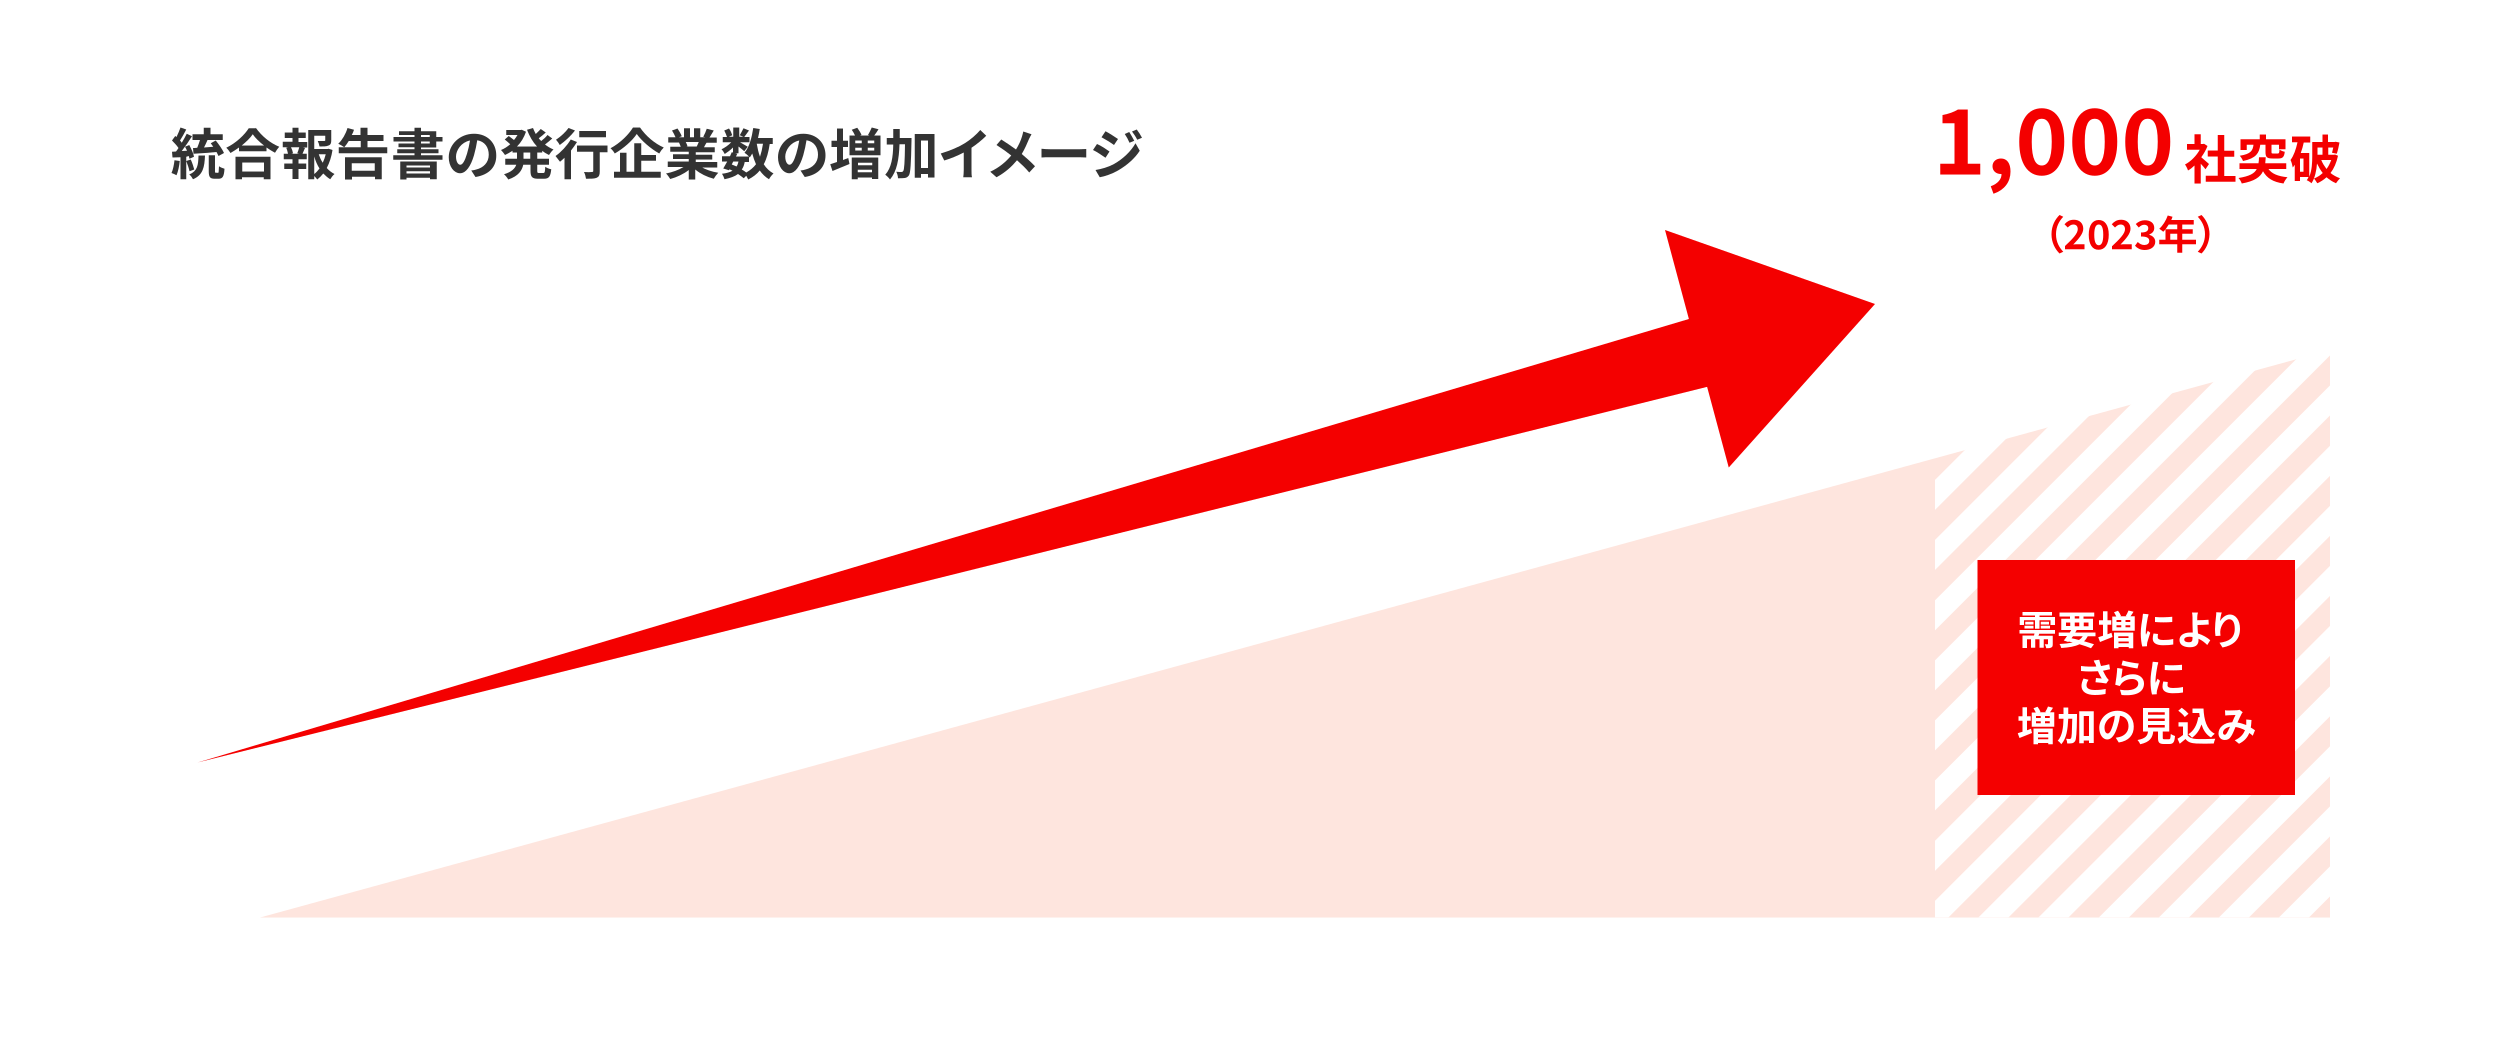 <?xml version="1.0" encoding="utf-8"?>
<!-- Generator: Adobe Illustrator 27.8.1, SVG Export Plug-In . SVG Version: 6.00 Build 0)  -->
<svg version="1.1" id="グループ_1" xmlns="http://www.w3.org/2000/svg" xmlns:xlink="http://www.w3.org/1999/xlink" x="0px"
	 y="0px" viewBox="0 0 1000 417" style="enable-background:new 0 0 1000 417;" xml:space="preserve">
<style type="text/css">
	.st0{fill:#FFFFFF;}
	.st1{enable-background:new    ;}
	.st2{fill:#333333;}
	.st3{fill:#F40000;}
	.st4{fill-rule:evenodd;clip-rule:evenodd;fill:#FEE5DE;}
	.st5{clip-path:url(#長方形_30_00000081639182567170520240000011046403704425668000_);}
	.st6{fill-rule:evenodd;clip-rule:evenodd;fill:#F40000;}
</style>
<rect id="長方形_37" y="0" class="st0" width="1000" height="417"/>
<g class="st1">
	<path class="st2" d="M71.9,64.4c-0.2,2.1-0.7,4.3-1.3,5.7c-0.5-0.3-1.4-0.7-2-0.9c0.6-1.3,1-3.3,1.2-5.1L71.9,64.4z M74.5,62.7v9
		h-2.3v-8.8L69,63l-0.2-2.3l1.6-0.1c0.3-0.4,0.7-0.9,1-1.4c-0.6-0.9-1.7-2.1-2.6-3l1.3-1.8c0.2,0.1,0.3,0.3,0.5,0.4
		c0.6-1.2,1.2-2.7,1.6-3.8l2.3,0.8c-0.8,1.5-1.7,3.2-2.5,4.4c0.3,0.3,0.5,0.6,0.7,0.9c0.7-1.2,1.5-2.5,2-3.6l2.1,1
		c-1.2,1.9-2.7,4.1-4.1,5.9l2.1-0.1c-0.2-0.5-0.5-1.1-0.8-1.6l1.7-0.7c0.8,1.5,1.7,3.4,1.9,4.7l-1.8,0.8c-0.1-0.3-0.2-0.7-0.3-1.1
		L74.5,62.7z M75.8,68.5c-0.2-1.1-0.8-2.8-1.3-4.1l1.8-0.6c0.6,1.3,1.1,2.9,1.4,4L75.8,68.5z M82,62.2c-0.2,4.7-0.8,7.8-4.8,9.5
		c-0.3-0.6-0.9-1.5-1.5-1.9c3.3-1.4,3.6-3.7,3.7-7.6H82z M77.2,59.2c0.5,0,1.1,0,1.7-0.1c0.4-1,0.8-2.1,1.1-3.1h-3v-2.3h4.5v-2.6
		h2.7v2.6h4.9V56H83c-0.4,1-0.9,2-1.4,3c1.2-0.1,2.4-0.2,3.7-0.3c-0.3-0.5-0.7-0.9-1-1.4l2-1.1c1.2,1.5,2.7,3.6,3.3,5l-2.2,1.2
		c-0.2-0.5-0.5-1-0.8-1.6c-3.3,0.3-6.7,0.6-9.2,0.7L77.2,59.2z M87.1,69.2c0.4,0,0.4-0.4,0.5-2.7c0.5,0.4,1.5,0.8,2.2,1
		c-0.2,3.2-0.8,4-2.4,4h-1.5c-1.9,0-2.4-0.7-2.4-3v-6.4H86v6.3c0,0.6,0,0.7,0.4,0.7H87.1z"/>
	<path class="st2" d="M102.3,51.1c2.4,3.4,5.9,6.2,9.4,7.6c-0.6,0.7-1.2,1.5-1.7,2.4c-1.1-0.6-2.3-1.3-3.4-2.1v1.5h-11V59
		c-1.1,0.8-2.2,1.5-3.4,2.2c-0.4-0.6-1.1-1.6-1.7-2.1c3.8-1.8,7.3-5.1,9-7.8H102.3z M94.3,62.7h13.9v9h-2.7v-0.8h-8.7v0.8h-2.6V62.7
		z M105.6,58.2c-1.8-1.4-3.5-3-4.5-4.5c-1,1.5-2.6,3-4.4,4.5H105.6z M96.9,65v3.6h8.7V65H96.9z"/>
	<path class="st2" d="M119.2,56.8h3.7V59h-1.8l0.9,0.2c-0.4,0.8-0.7,1.7-1,2.3h1.7v2.2h-3.3v1.7h3.1v2.2h-3.1v4h-2.4v-4h-3.3v-2.2
		h3.3v-1.7h-3.5v-2.2h1.7c-0.1-0.7-0.4-1.6-0.7-2.4l0.8-0.2h-2.2v-2.2h3.9v-1.5h-3.1v-2.2h3.1v-1.9h2.4v1.9h2.9v2.2h-2.9V56.8z
		 M118.9,61.3c0.3-0.7,0.6-1.6,0.8-2.4h-3.3c0.4,0.8,0.7,1.7,0.8,2.4l-0.7,0.2h3.2L118.9,61.3z M133,60c-0.4,2.7-1.2,5.1-2.3,7.2
		c0.9,1,1.9,1.8,3.1,2.4c-0.6,0.5-1.3,1.4-1.7,2.1c-1-0.6-1.9-1.4-2.8-2.3c-0.7,0.9-1.5,1.7-2.4,2.4c-0.3-0.4-0.7-0.9-1.2-1.4v1.3
		h-2.4V52h9.2v4.1c0,1.1-0.2,1.8-1.1,2.1c-0.8,0.4-2,0.4-3.6,0.4c-0.1-0.7-0.4-1.6-0.7-2.2c1.1,0,2.3,0,2.6,0c0.3,0,0.4-0.1,0.4-0.3
		v-1.8h-4.4v5.3h5.3l0.4-0.1L133,60z M125.7,69.6c0.8-0.6,1.5-1.4,2.1-2.2c-0.9-1.4-1.6-3-2.1-4.8V69.6z M127.5,61.7
		c0.4,1.2,0.9,2.4,1.6,3.4c0.5-1.1,0.9-2.2,1.2-3.4H127.5z"/>
	<path class="st2" d="M154.9,58.9v2.4h-19.4v-2.4h8.8v-2.5h-4.8c-0.6,1-1.2,1.8-1.8,2.5c-0.5-0.4-1.7-1.1-2.4-1.4
		c1.6-1.5,3-3.9,3.7-6.3l2.6,0.7c-0.2,0.7-0.5,1.4-0.9,2.1h3.5v-2.9h2.8V54h6.4v2.4h-6.4v2.5H154.9z M138,62.9h14.7v8.8H150v-1h-9.2
		v1.1H138V62.9z M140.7,65.3v3h9.2v-3H140.7z"/>
	<path class="st2" d="M168.4,58.9v0.8h7v1.6h-7v0.8h8.6v1.8h-19.7v-1.8h8.5v-0.8h-6.9v-1.6h6.9v-0.8h-6.4v-1.5h6.4v-0.8h-8.4v-1.8
		h8.4V54h-6.2v-1.5h6.2v-1.4h2.6v1.4h6.1v2.3h2.5v1.8h-2.5v2.4H168.4z M160.1,64.6h14.6v7.1H172v-0.6h-9.4v0.7h-2.5V64.6z
		 M162.6,66.3V67h9.4v-0.8H162.6z M172,69.4v-0.9h-9.4v0.9H172z M168.4,54.8h3.5V54h-3.5V54.8z M168.4,57.4h3.5v-0.8h-3.5V57.4z"/>
	<path class="st2" d="M190.2,70.8l-1.7-2.6c0.8-0.1,1.5-0.2,2-0.4c2.8-0.7,5-2.7,5-5.9c0-3-1.6-5.3-4.6-5.8c-0.3,1.9-0.7,3.9-1.3,6
		c-1.3,4.4-3.2,7.2-5.6,7.2c-2.4,0-4.5-2.7-4.5-6.4c0-5.1,4.4-9.4,10.1-9.4c5.5,0,8.9,3.8,8.9,8.6C198.6,66.7,195.7,69.9,190.2,70.8
		z M184.1,65.9c0.9,0,1.8-1.4,2.7-4.4c0.5-1.6,0.9-3.5,1.2-5.3c-3.6,0.7-5.6,4-5.6,6.4C182.4,64.8,183.3,65.9,184.1,65.9z"/>
	<path class="st2" d="M214.9,61v2.5h4.7v2.4h-4.7v2.4c0,0.8,0.1,0.9,0.7,0.9h1.7c0.6,0,0.7-0.4,0.8-2.5c0.5,0.4,1.6,0.9,2.4,1
		c-0.3,2.9-0.9,3.8-2.9,3.8h-2.4c-2.4,0-3-0.8-3-3.2v-2.4h-2.9c-0.5,2.3-1.9,4.5-6,5.9c-0.3-0.6-1.1-1.6-1.7-2.1
		c3-0.9,4.4-2.3,4.9-3.8h-4.4v-2.4h4.7V61H205v-0.7C204,61,203,61.5,202,62c-0.4-0.6-1.1-1.5-1.6-2c1.3-0.5,2.5-1.3,3.7-2.3
		c-0.6-0.6-1.5-1.3-2.2-1.9l1.6-1.4c0.7,0.5,1.5,1.1,2.1,1.6c0.5-0.6,1-1.3,1.4-2h-4.5V52h5.7l0.5-0.1l1.7,0.8
		c-0.8,2.3-2,4.3-3.6,5.9h8c-1.7-1.8-3-4.1-4-6.7l2.4-0.7c0.3,0.8,0.7,1.6,1.1,2.4c0.7-0.7,1.5-1.4,2-2l2,1.4
		c-0.9,0.8-1.9,1.7-2.8,2.3c0.3,0.4,0.6,0.8,1,1.1c0.9-0.7,1.9-1.6,2.5-2.4l1.9,1.4c-0.9,0.8-2,1.7-2.9,2.4c1,0.8,2.2,1.5,3.4,2
		c-0.6,0.5-1.4,1.5-1.8,2.2c-1-0.5-1.9-1-2.7-1.7V61H214.9z M212.1,61h-2.7v2.5h2.7V61z"/>
	<path class="st2" d="M230.8,56.8c-0.7,1.1-1.5,2.3-2.4,3.4v11.5h-2.6v-8.6c-0.6,0.6-1.2,1.1-1.8,1.6c-0.4-0.5-1.3-1.7-1.8-2.3
		c2.2-1.5,4.6-4.1,6.1-6.6L230.8,56.8z M230,52.2c-1.6,2.1-4,4.3-6.1,5.8c-0.3-0.6-1-1.6-1.5-2.1c1.8-1.2,3.9-3.1,5-4.7L230,52.2z
		 M242.9,60.9h-3v7.7c0,1.4-0.3,2.1-1.2,2.5c-0.9,0.4-2.3,0.4-4.3,0.4c-0.1-0.8-0.4-1.9-0.8-2.7c1.3,0.1,2.7,0.1,3.1,0
		c0.4,0,0.6-0.1,0.6-0.4v-7.7h-6.5v-2.5h12.2V60.9z M242.4,54.9h-10.7v-2.5h10.7V54.9z"/>
	<path class="st2" d="M256,51c2.4,3.5,6,6.5,9.5,8c-0.7,0.7-1.3,1.5-1.8,2.4c-3.4-1.9-7.1-5.1-9-7.8c-1.8,2.7-5.2,5.7-8.8,7.8
		c-0.3-0.6-1.1-1.6-1.7-2.1c3.8-2,7.3-5.5,9-8.3H256z M256.4,68.7h7.9v2.4h-18.7v-2.4h2.4v-7.6h2.6v7.6h3.1V57.3h2.8V62h5.9v2.3
		h-5.9V68.7z"/>
	<path class="st2" d="M280.3,66.7c1.9,1.1,4.4,2,7,2.4c-0.6,0.6-1.4,1.7-1.8,2.4c-2.7-0.7-5.4-2-7.4-3.7v4h-2.6v-3.8
		c-2,1.6-4.8,2.9-7.4,3.6c-0.4-0.6-1.1-1.7-1.7-2.2c2.5-0.5,5.1-1.4,7-2.6h-6.3v-2.2h8.4v-1h-6.3v-1.9h6.3v-1h-7.4v-2h4.2
		c-0.2-0.6-0.5-1.2-0.7-1.7l0.3,0h-4.6v-2.1h2.9c-0.3-0.8-0.9-1.9-1.4-2.7l2.2-0.8c0.6,0.9,1.4,2.2,1.7,3.1l-1.1,0.4h2v-3.6h2.4v3.6
		h1.6v-3.6h2.5v3.6h2l-0.8-0.2c0.5-0.9,1.1-2.2,1.4-3.2l2.8,0.7c-0.6,1-1.2,2-1.7,2.8h2.9v2.1h-4.1c-0.4,0.6-0.7,1.2-1,1.8h4.3v2
		h-7.6v1h6.6v1.9h-6.6v1h8.6v2.2H280.3z M274.3,56.8c0.3,0.6,0.6,1.2,0.7,1.7l-0.4,0.1h4.1c0.3-0.5,0.5-1.2,0.8-1.8H274.3z"/>
	<path class="st2" d="M307.9,57.5c-0.5,3.3-1.2,6-2.4,8.2c1,1.6,2.3,2.8,3.9,3.7c-0.6,0.5-1.4,1.5-1.8,2.3c-1.5-0.9-2.7-2.1-3.7-3.5
		c-1.2,1.5-2.7,2.6-4.6,3.6c-0.2-0.4-0.5-1-0.8-1.5l-1,1c-0.6-0.5-1.4-1.1-2.3-1.7c-1.3,1-3.1,1.6-5.4,2.1c-0.2-0.7-0.6-1.6-1-2.2
		c1.8-0.2,3.1-0.6,4.2-1.2c-0.4-0.2-0.8-0.4-1.2-0.6l-0.2,0.4l-2.3-0.7c0.5-0.8,1-1.8,1.6-2.8h-2.1v-2.1h3.2
		c0.3-0.6,0.5-1.1,0.7-1.6l0.5,0.1V59c-1,1-2.2,1.9-3.3,2.6c-0.3-0.6-0.8-1.4-1.3-1.9c1.3-0.6,2.8-1.6,3.9-2.8h-3.4v-2.1h1.7
		c-0.2-0.7-0.7-1.8-1.1-2.6l1.9-0.8c0.6,0.8,1.1,2,1.3,2.7l-1.4,0.6h1.8v-3.7h2.4v3.7h1.7l-1.5-0.6c0.5-0.8,1.1-2,1.5-2.8l2.2,0.9
		c-0.7,0.9-1.4,1.9-1.9,2.6h2.1v2.1H296c1.1,0.6,2.6,1.5,3.1,1.8l-1.4,1.8c-0.5-0.5-1.4-1.2-2.3-1.9v2.7H294l0.9,0.2l-0.5,1.1h5.2
		c-0.5-0.5-1.3-1.2-1.8-1.5c1.9-2.2,2.9-6,3.5-9.9l2.6,0.4c-0.2,1.2-0.4,2.4-0.7,3.6h5.9v2.4H307.9z M292.7,65.8
		c0.7,0.3,1.3,0.5,1.9,0.8c0.4-0.5,0.6-1.2,0.8-2h-2.1L292.7,65.8z M297.9,64.7c-0.2,1.2-0.6,2.3-1.2,3.1c0.7,0.4,1.3,0.8,1.8,1.2
		c1.6-0.9,2.9-2,3.9-3.3c-0.6-1.3-1.1-2.8-1.5-4.3c-0.3,0.6-0.7,1.1-1,1.6c-0.1-0.1-0.2-0.2-0.3-0.3v2.1H297.9z M302.7,57.5
		c0.3,1.8,0.7,3.6,1.3,5.2c0.5-1.5,0.9-3.2,1.2-5.2H302.7z"/>
	<path class="st2" d="M321.9,70.8l-1.7-2.6c0.8-0.1,1.5-0.2,2-0.4c2.8-0.7,5-2.7,5-5.9c0-3-1.6-5.3-4.6-5.8c-0.3,1.9-0.7,3.9-1.3,6
		c-1.3,4.4-3.2,7.2-5.6,7.2c-2.4,0-4.5-2.7-4.5-6.4c0-5.1,4.4-9.4,10.1-9.4c5.5,0,8.9,3.8,8.9,8.6C330.2,66.7,327.4,69.9,321.9,70.8
		z M315.8,65.9c0.9,0,1.8-1.4,2.7-4.4c0.5-1.6,0.9-3.5,1.2-5.3c-3.6,0.7-5.6,4-5.6,6.4C314.1,64.8,315,65.9,315.8,65.9z"/>
	<path class="st2" d="M337.2,64c0.7-0.3,1.4-0.5,2.1-0.8l0.5,2.4c-2.3,0.9-4.8,2-6.8,2.8l-0.9-2.7c0.7-0.2,1.6-0.5,2.7-0.9v-6h-2.2
		v-2.5h2.2v-4.9h2.4v4.9h2v2.5h-2V64z M352.2,54.2v7.9h-12.4v-7.9h2.2c-0.3-0.7-0.8-1.6-1.3-2.3l2.2-0.8c0.7,0.9,1.4,2.1,1.7,2.9
		l-0.6,0.2h3.7l-0.5-0.2c0.5-0.8,1.1-2.1,1.5-3l2.7,0.7c-0.6,0.9-1.1,1.8-1.7,2.5H352.2z M340.7,63h10.6v8.6h-2.5V71h-5.7v0.7h-2.4
		V63z M342.1,56.2v1.1h2.6v-1.1H342.1z M342.1,60.2h2.6v-1.1h-2.6V60.2z M343.2,65.1v1h5.7v-1H343.2z M348.8,68.9v-1h-5.7v1H348.8z
		 M349.7,56.2h-2.6v1.1h2.6V56.2z M349.7,59.1h-2.6v1.1h2.6V59.1z"/>
	<path class="st2" d="M364.6,55.1c0,0,0,0.9,0,1.2c-0.2,9.4-0.4,12.7-1,13.8c-0.5,0.7-1,1-1.7,1.1c-0.6,0.1-1.6,0.1-2.7,0.1
		c0-0.7-0.3-1.9-0.7-2.6c0.9,0.1,1.7,0.1,2.1,0.1c0.3,0,0.5-0.1,0.7-0.4c0.4-0.6,0.6-3.3,0.7-10.7h-2.2c-0.2,5.9-1,10.8-3.8,14.1
		c-0.4-0.6-1.3-1.5-1.9-1.9c2.5-2.8,3.1-7,3.2-12.1h-2.6v-2.6h2.6c0-1.2,0-2.4,0-3.6h2.6c0,1.2,0,2.4,0,3.6H364.6z M373.8,53.6v17.4
		h-2.6v-1.4h-2.8v1.5h-2.5V53.6H373.8z M371.2,67.2v-11h-2.8v11H371.2z"/>
	<path class="st2" d="M385.9,57.3c2.3-1.4,4.8-3.6,6.2-5.3l2.4,2.3c-1.7,1.7-3.8,3.4-5.9,4.8v8.9c0,1,0,2.3,0.2,2.9h-3.5
		c0.1-0.5,0.2-1.9,0.2-2.9v-7c-2.3,1.2-5.1,2.4-7.8,3.2l-1.4-2.8C380.2,60.2,383.5,58.8,385.9,57.3z"/>
	<path class="st2" d="M411.6,55.6c-0.7,1.7-1.7,4-2.9,6c1.9,1.6,3.8,3.3,5.3,4.9l-2.3,2.5c-1.5-1.8-3.1-3.3-4.9-4.9
		c-1.9,2.3-4.5,4.8-8.2,6.8l-2.5-2.2c3.6-1.7,6.2-3.9,8.4-6.5c-1.6-1.3-3.7-2.8-5.9-4.2l1.9-2.2c1.8,1.1,4.1,2.7,5.9,4
		c1.1-1.8,1.9-3.5,2.4-5.2c0.2-0.6,0.4-1.5,0.5-2l3.3,1.1C412.3,54.1,411.9,55.1,411.6,55.6z"/>
	<path class="st2" d="M420.1,59.7h11.8c1,0,2-0.1,2.6-0.1V63c-0.5,0-1.7-0.1-2.6-0.1h-11.8c-1.3,0-2.7,0-3.5,0.1v-3.5
		C417.4,59.6,419,59.7,420.1,59.7z"/>
	<path class="st2" d="M443.8,60.6l-1.6,2.5c-1.3-0.9-3.5-2.4-5-3.1l1.6-2.4C440.3,58.2,442.7,59.8,443.8,60.6z M445.6,65.6
		c3.7-2.1,6.8-5.1,8.6-8.3l1.7,3c-2,3.1-5.1,5.8-8.7,7.9c-2.2,1.3-5.4,2.4-7.3,2.7l-1.7-2.9C440.6,67.6,443.2,66.9,445.6,65.6z
		 M447.2,55.6l-1.6,2.4c-1.2-0.9-3.5-2.3-5-3.1l1.6-2.4C443.6,53.2,446,54.8,447.2,55.6z M453.7,56.3l-1.9,0.8
		c-0.6-1.4-1.1-2.3-1.9-3.5l1.8-0.8C452.3,53.8,453.2,55.3,453.7,56.3z M456.8,55.1l-1.9,0.8c-0.7-1.4-1.3-2.2-2.1-3.3l1.9-0.8
		C455.4,52.7,456.3,54.1,456.8,55.1z"/>
</g>
<g class="st1">
	<path class="st3" d="M776.1,65.5h5.7V49.3H777V46c2.7-0.5,4.5-1.2,6.2-2.2h3.9v21.7h5v4.3h-16V65.5z"/>
	<path class="st3" d="M796.3,74.5c2.8-1,4.4-2.9,4.3-4.9c-0.1,0-0.2,0-0.3,0c-1.7,0-3.3-1.1-3.3-3.1c0-1.9,1.5-3.1,3.4-3.1
		c2.4,0,3.8,1.9,3.8,5.2c0,4.2-2.4,7.4-6.8,8.9L796.3,74.5z"/>
	<path class="st3" d="M807.7,56.7c0-8.8,3.6-13.4,9-13.4c5.5,0,9,4.6,9,13.4c0,8.8-3.5,13.6-9,13.6
		C811.2,70.3,807.7,65.5,807.7,56.7z M820.7,56.7c0-7.2-1.7-9.2-4-9.2s-4,2-4,9.2c0,7.2,1.7,9.5,4,9.5S820.7,63.9,820.7,56.7z"/>
	<path class="st3" d="M828.9,56.7c0-8.8,3.6-13.4,9-13.4c5.5,0,9,4.6,9,13.4c0,8.8-3.5,13.6-9,13.6
		C832.4,70.3,828.9,65.5,828.9,56.7z M841.9,56.7c0-7.2-1.7-9.2-4-9.2s-4,2-4,9.2c0,7.2,1.7,9.5,4,9.5S841.9,63.9,841.9,56.7z"/>
	<path class="st3" d="M850.1,56.7c0-8.8,3.6-13.4,9-13.4c5.5,0,9,4.6,9,13.4c0,8.8-3.5,13.6-9,13.6
		C853.6,70.3,850.1,65.5,850.1,56.7z M863.1,56.7c0-7.2-1.7-9.2-4-9.2s-4,2-4,9.2c0,7.2,1.7,9.5,4,9.5S863.1,63.9,863.1,56.7z"/>
</g>
<g class="st1">
	<path class="st3" d="M882.2,67.7c-0.4-0.6-1.2-1.4-1.9-2.2v7.9h-2.5v-7.2c-0.8,0.8-1.7,1.5-2.6,2c-0.2-0.7-0.8-1.9-1.2-2.4
		c2.3-1.2,4.5-3.4,5.9-5.9h-5.1v-2.3h3v-3.9h2.5v3.9h0.9l0.4-0.1l1.4,0.9c-0.6,1.6-1.5,3.1-2.5,4.5c1,0.8,2.6,2.3,3.1,2.7
		L882.2,67.7z M894.2,70.3v2.4h-11.9v-2.4h4.8v-7.7h-4v-2.4h4V54h2.6v6.3h4v2.4h-4v7.7H894.2z"/>
	<path class="st3" d="M907.3,67.5c1.4,2,3.8,3,7.7,3.4c-0.6,0.6-1.3,1.7-1.6,2.5c-4.2-0.6-6.6-2.1-8.2-4.9c-1.1,2.4-3.5,4-8.5,4.9
		c-0.2-0.7-0.8-1.7-1.3-2.2c4.4-0.7,6.4-1.8,7.3-3.6h-6.9v-2.3h7.6c0.1-0.7,0.2-1.5,0.2-2.4h2.7c-0.1,0.8-0.1,1.6-0.2,2.4h8.4v2.3
		H907.3z M904.1,57.9c-0.4,3.3-1.6,5.4-6.9,6.5c-0.2-0.6-0.8-1.6-1.3-2.1c4.5-0.7,5.2-2.1,5.5-4.4h-2.7V60h-2.5v-4.3h7.7v-1.9h2.5
		v1.9h7.8v4h-2.6v-1.8h-3v2.9c0,0.6,0.1,0.6,0.7,0.6h1.8c0.5,0,0.6-0.2,0.7-1.5c0.5,0.3,1.4,0.7,2.1,0.8c-0.2,2.1-0.9,2.7-2.5,2.7
		H909c-2.3,0-2.8-0.6-2.8-2.6v-2.9H904.1z"/>
	<path class="st3" d="M935.2,62.3c-0.6,2.8-1.6,5.1-3,6.9c1.1,0.9,2.4,1.6,3.8,2.1c-0.5,0.5-1.2,1.4-1.6,2c-1.4-0.6-2.6-1.4-3.8-2.4
		c-1.1,1-2.3,1.8-3.7,2.4c-0.3-0.6-0.9-1.4-1.3-1.9c1.3-0.5,2.4-1.2,3.5-2.2c-0.9-1.1-1.6-2.4-2.3-3.8c-0.2,2.7-0.8,5.8-2.2,7.9
		c-0.4-0.4-1.3-1-1.9-1.2c0.3-0.4,0.5-0.8,0.7-1.3H920v1.6h-2.1v-6.5c-0.3,0.4-0.5,0.8-0.8,1.1c-0.1-0.7-0.5-2.3-0.9-3
		c1.3-1.7,2.2-4.3,2.8-7.1h-2.2v-2.3h7.3V57h-2.6c-0.3,1.4-0.7,2.9-1.2,4.2h3.4v9.5c1.1-2.6,1.2-5.8,1.2-8.3v-5.6h4.1v-3h2.2v3h2.6
		l0.4-0.1l1.6,0.3c-0.3,1.6-0.7,3.4-1.1,4.5l-1.9-0.4c0.2-0.6,0.3-1.3,0.5-2.1h-2v2.9h2.3l0.4-0.1L935.2,62.3z M921.5,63.4H920v5.3
		h1.4V63.4z M927,59v2.9h2V59H927z M928.5,64c0.5,1.3,1.3,2.5,2.1,3.6c0.8-1,1.4-2.3,1.9-3.6H928.5z"/>
</g>
<g class="st1">
	<path class="st3" d="M823.8,86l1.5,0.7c-1.6,1.7-2.9,3.9-2.9,7s1.3,5.3,2.9,7l-1.5,0.7c-1.7-1.7-3.2-4.3-3.2-7.7
		C820.6,90.2,822.1,87.7,823.8,86z"/>
	<path class="st3" d="M826,98.4c3.1-2.9,5.1-5,5.1-6.7c0-1.2-0.6-1.9-1.8-1.9c-0.9,0-1.6,0.6-2.2,1.2l-1.3-1.3
		c1.1-1.2,2.1-1.8,3.8-1.8c2.2,0,3.7,1.4,3.7,3.6c0,2-1.9,4.1-4,6.3c0.6-0.1,1.4-0.1,1.9-0.1h2.6v2H826V98.4z"/>
	<path class="st3" d="M835.5,93.9c0-3.9,1.6-5.9,4-5.9c2.4,0,4,2,4,5.9c0,3.9-1.6,6-4,6C837,100,835.5,97.8,835.5,93.9z M841.3,93.9
		c0-3.2-0.8-4.1-1.8-4.1s-1.8,0.9-1.8,4.1c0,3.2,0.8,4.2,1.8,4.2S841.3,97.1,841.3,93.9z"/>
	<path class="st3" d="M844.9,98.4c3.1-2.9,5.1-5,5.1-6.7c0-1.2-0.6-1.9-1.8-1.9c-0.9,0-1.6,0.6-2.2,1.2l-1.3-1.3
		c1.1-1.2,2.1-1.8,3.8-1.8c2.2,0,3.7,1.4,3.7,3.6c0,2-1.9,4.1-4,6.3c0.6-0.1,1.4-0.1,1.9-0.1h2.6v2h-7.9V98.4z"/>
	<path class="st3" d="M854,98.3l1.1-1.5c0.7,0.7,1.6,1.2,2.6,1.2c1.2,0,2-0.6,2-1.6c0-1.1-0.7-1.8-3.3-1.8V93c2.2,0,2.9-0.7,2.9-1.7
		c0-0.9-0.6-1.4-1.6-1.4c-0.8,0-1.5,0.4-2.2,1.1l-1.2-1.4c1-0.9,2.2-1.5,3.6-1.5c2.3,0,3.8,1.1,3.8,3.1c0,1.2-0.7,2.1-2,2.6v0.1
		c1.3,0.4,2.4,1.3,2.4,2.8c0,2.1-1.9,3.3-4.2,3.3C856.1,100,854.9,99.3,854,98.3z"/>
	<path class="st3" d="M878.4,97.7h-5.5v3.4h-2v-3.4h-7.2v-1.8h2.5v-4.2h4.7v-1.9h-3.4c-0.7,1.1-1.4,2.2-2.2,2.9
		c-0.4-0.3-1.2-1-1.6-1.2c1.4-1.2,2.7-3.3,3.4-5.3l1.9,0.5c-0.1,0.4-0.3,0.9-0.5,1.3h9v1.8h-4.6v1.9h4.2v1.8h-4.2v2.4h5.5V97.7z
		 M870.9,95.9v-2.4h-2.8v2.4H870.9z"/>
	<path class="st3" d="M880.6,101.4l-1.5-0.7c1.6-1.7,2.9-3.9,2.9-7s-1.3-5.3-2.9-7l1.5-0.7c1.7,1.7,3.2,4.3,3.2,7.7
		C883.7,97.1,882.3,99.7,880.6,101.4z"/>
</g>
<path id="長方形_27" class="st4" d="M932,140v227H104L932,140z"/>
<g>
	<defs>
		<rect id="長方形_30" x="774" y="125" width="160" height="242"/>
	</defs>
	<clipPath id="長方形_30_00000101063554000187469120000014395383106408662923_">
		<use xlink:href="#長方形_30"  style="overflow:visible;"/>
	</clipPath>
	<g style="clip-path:url(#長方形_30_00000101063554000187469120000014395383106408662923_);">
		
			<rect x="817.4" y="338.2" transform="matrix(0.707 -0.707 0.707 0.707 54.932 817.58)" class="st0" width="394" height="8.5"/>
		
			<rect x="805.3" y="326.2" transform="matrix(0.707 -0.707 0.707 0.707 59.914 805.554)" class="st0" width="394" height="8.5"/>
		
			<rect x="793.3" y="314.2" transform="matrix(0.707 -0.707 0.707 0.707 64.895 793.527)" class="st0" width="394" height="8.5"/>
		
			<rect x="781.3" y="302.1" transform="matrix(0.707 -0.707 0.707 0.707 69.877 781.501)" class="st0" width="394" height="8.5"/>
		
			<rect x="769.3" y="290.1" transform="matrix(0.707 -0.707 0.707 0.707 74.859 769.475)" class="st0" width="394" height="8.5"/>
		
			<rect x="757.2" y="278.1" transform="matrix(0.707 -0.707 0.707 0.707 79.84 757.448)" class="st0" width="394" height="8.5"/>
		
			<rect x="745.2" y="266.1" transform="matrix(0.707 -0.707 0.707 0.707 84.822 745.422)" class="st0" width="394" height="8.5"/>
		
			<rect x="733.2" y="254" transform="matrix(0.707 -0.707 0.707 0.707 89.803 733.395)" class="st0" width="394" height="8.5"/>
		
			<rect x="721.1" y="242" transform="matrix(0.707 -0.707 0.707 0.707 94.784 721.369)" class="st0" width="394" height="8.5"/>
		
			<rect x="709.1" y="230" transform="matrix(0.707 -0.707 0.707 0.707 99.766 709.343)" class="st0" width="394" height="8.5"/>
		
			<rect x="697.1" y="218" transform="matrix(0.707 -0.707 0.707 0.707 104.747 697.316)" class="st0" width="394" height="8.5"/>
		
			<rect x="685.1" y="205.9" transform="matrix(0.707 -0.707 0.707 0.707 109.729 685.29)" class="st0" width="394" height="8.5"/>
		
			<rect x="673" y="193.9" transform="matrix(0.707 -0.707 0.707 0.707 114.71 673.264)" class="st0" width="394" height="8.5"/>
		
			<rect x="661" y="181.9" transform="matrix(0.707 -0.707 0.707 0.707 119.692 661.237)" class="st0" width="394" height="8.5"/>
		
			<rect x="649" y="169.9" transform="matrix(0.707 -0.707 0.707 0.707 124.673 649.211)" class="st0" width="394" height="8.5"/>
		
			<rect x="637" y="157.8" transform="matrix(0.707 -0.707 0.707 0.707 129.655 637.184)" class="st0" width="394" height="8.5"/>
		
			<rect x="624.9" y="145.8" transform="matrix(0.707 -0.707 0.707 0.707 134.636 625.158)" class="st0" width="394" height="8.5"/>
		
			<rect x="612.9" y="133.8" transform="matrix(0.707 -0.707 0.707 0.707 139.618 613.132)" class="st0" width="394" height="8.5"/>
		
			<rect x="600.9" y="121.8" transform="matrix(0.707 -0.707 0.707 0.707 144.599 601.105)" class="st0" width="394" height="8.5"/>
		
			<rect x="588.9" y="109.7" transform="matrix(0.707 -0.707 0.707 0.707 149.581 589.079)" class="st0" width="394" height="8.5"/>
		
			<rect x="576.8" y="97.7" transform="matrix(0.707 -0.707 0.707 0.707 154.562 577.052)" class="st0" width="394" height="8.5"/>
		
			<rect x="564.8" y="85.7" transform="matrix(0.707 -0.707 0.707 0.707 159.544 565.026)" class="st0" width="394" height="8.5"/>
		
			<rect x="552.8" y="73.6" transform="matrix(0.707 -0.707 0.707 0.707 164.525 553)" class="st0" width="394" height="8.5"/>
		
			<rect x="540.8" y="61.6" transform="matrix(0.707 -0.707 0.707 0.707 169.507 540.973)" class="st0" width="394" height="8.5"/>
		
			<rect x="528.7" y="49.6" transform="matrix(0.707 -0.707 0.707 0.707 174.488 528.947)" class="st0" width="394" height="8.5"/>
		
			<rect x="516.7" y="37.6" transform="matrix(0.707 -0.707 0.707 0.707 179.47 516.92)" class="st0" width="394" height="8.5"/>
	</g>
</g>
<path id="長方形_28" class="st6" d="M717.9,115l8.1,29L79,305L717.9,115z"/>
<path id="長方形_29" class="st6" d="M666,92l84,29.6L691.5,187L666,92z"/>
<rect id="長方形_31" x="791" y="224" class="st3" width="127" height="94"/>
<g class="st1">
	<path class="st0" d="M815.7,253.5c-0.1,0.3-0.2,0.5-0.3,0.8h5.7v3.3c0,0.8-0.1,1.2-0.6,1.4c-0.5,0.3-1.2,0.3-2,0.3
		c-0.1-0.5-0.3-1.1-0.6-1.6c0.5,0,1,0,1.1,0c0.2,0,0.2,0,0.2-0.2v-1.8h-1.7v3.4h-1.7v-3.4h-1.7v3.4h-1.7v-3.4h-1.6v3.5H809v-5h4.6
		c0.1-0.3,0.1-0.5,0.2-0.8h-6V252H822v1.5H815.7z M809.6,250h-1.7v-3.2h6.1v-0.6h-5v-1.4h11.8v1.4h-5v0.6h6.2v3.2h-1.8v-1.9h-4.4
		v3.4h-1.8v-3.4h-4.4V250z M809.8,250.3h3.6v1.1h-3.6V250.3z M813.4,249.8h-3.3v-1.1h3.3V249.8z M819.6,248.7v1.1h-3.3v-1.1H819.6z
		 M816.3,250.3h3.7v1.1h-3.7V250.3z"/>
	<path class="st0" d="M835.1,254.5c-0.4,0.8-0.9,1.5-1.5,2c1.6,0.4,2.9,0.9,4,1.2l-1.2,1.6c-1.2-0.5-2.8-1.1-4.6-1.6
		c-1.8,0.9-4.2,1.3-7.3,1.5c-0.1-0.5-0.4-1.2-0.7-1.6c2.1-0.1,3.8-0.3,5.3-0.6c-0.5-0.1-1-0.3-1.6-0.4l-0.2,0.2l-1.8-0.6
		c0.4-0.5,0.9-1.1,1.3-1.8h-3.3V253h4.4c0.2-0.4,0.4-0.7,0.6-1h-4v-4.5h3.5v-0.9h-4.2v-1.6h13.9v1.6h-4.3v0.9h3.8v4.5h-6.5
		c-0.2,0.3-0.4,0.7-0.6,1h8.1v1.5H835.1z M826.4,250.4h1.7V249h-1.7V250.4z M828.6,255.3c1,0.2,2,0.4,3,0.7c0.6-0.4,1.1-0.9,1.5-1.5
		h-3.9L828.6,255.3z M829.9,247.4h1.8v-0.9h-1.8V247.4z M831.7,250.4V249h-1.8v1.5H831.7z M833.5,249v1.5h1.9V249H833.5z"/>
	<path class="st0" d="M843,253.7c0.5-0.2,1-0.4,1.6-0.6l0.4,1.7c-1.7,0.7-3.5,1.4-5,2l-0.7-1.9c0.5-0.2,1.2-0.4,1.9-0.6v-4.4h-1.6
		v-1.8h1.6v-3.6h1.8v3.6h1.5v1.8H843V253.7z M853.9,246.6v5.7h-9v-5.7h1.6c-0.2-0.5-0.6-1.2-0.9-1.7l1.6-0.6c0.5,0.6,1,1.5,1.2,2.1
		l-0.4,0.1h2.7l-0.4-0.1c0.4-0.6,0.8-1.5,1.1-2.2l2,0.5c-0.4,0.7-0.8,1.3-1.2,1.8H853.9z M845.6,253h7.7v6.3h-1.8v-0.5h-4.1v0.5
		h-1.8V253z M846.6,248v0.8h1.9V248H846.6z M846.6,250.9h1.9v-0.8h-1.9V250.9z M847.3,254.5v0.7h4.1v-0.7H847.3z M851.5,257.3v-0.7
		h-4.1v0.7H851.5z M852.1,248h-1.9v0.8h1.9V248z M852.1,250.1h-1.9v0.8h1.9V250.1z"/>
	<path class="st0" d="M859.1,247c-0.2,1.1-0.8,4.3-0.8,5.9c0,0.3,0,0.7,0.1,1c0.2-0.5,0.5-1.1,0.7-1.6l1,0.8c-0.4,1.3-1,3.1-1.2,3.9
		c0,0.2-0.1,0.6-0.1,0.8c0,0.2,0,0.4,0,0.7l-1.9,0.1c-0.3-1.1-0.6-3.1-0.6-5.2c0-2.4,0.5-5.1,0.7-6.3c0-0.4,0.1-1.1,0.2-1.6l2.2,0.2
		C859.4,246,859.2,246.8,859.1,247z M863.1,254.9c0,0.7,0.6,1.1,2.2,1.1c1.4,0,2.6-0.1,4-0.4l0,2.2c-1,0.2-2.3,0.3-4.1,0.3
		c-2.8,0-4.1-1-4.1-2.6c0-0.6,0.1-1.3,0.3-2.1l1.8,0.2C863.1,254.1,863.1,254.4,863.1,254.9z M868.9,246.7v2.1c-2,0.2-4.9,0.2-6.9,0
		v-2C864,247,867.2,246.9,868.9,246.7z"/>
	<path class="st0" d="M878.9,246.9c0,0.4,0,0.8,0,1.2c1.3,0,3.2-0.1,4.5-0.2l0.1,1.9c-1.3,0.1-3.2,0.2-4.5,0.2c0,1,0.1,2.2,0.2,3.4
		c2,0.6,3.8,1.7,4.9,2.7l-1.2,1.9c-0.9-0.9-2.1-1.9-3.5-2.5c0,0.2,0,0.4,0,0.6c0,1.4-0.7,2.8-3.4,2.8c-2.3,0-4.2-0.8-4.2-2.9
		c0-1.7,1.4-3,4.4-3c0.3,0,0.6,0,0.9,0c0-1.2-0.1-2.6-0.1-3.5c0-1,0-1.9,0-2.6c0-0.8-0.1-1.5-0.2-1.9h2.4
		C879,245.5,878.9,246.3,878.9,246.9z M875.6,256.9c1,0,1.4-0.4,1.4-1.5c0-0.1,0-0.3,0-0.6c-0.4-0.1-0.9-0.1-1.3-0.1
		c-1.2,0-2,0.4-2,1.1C873.7,256.6,874.5,256.9,875.6,256.9z"/>
	<path class="st0" d="M888,248.4c0.8-1.2,2.2-2.6,4-2.6c2.2,0,4,2.2,4,5.7c0,4.5-2.8,6.7-7,7.5l-1.2-1.9c3.6-0.5,6.1-1.7,6.1-5.6
		c0-2.5-0.8-3.8-2.2-3.8c-1.9,0-3.5,2.8-3.6,4.9c0,0.4,0,0.9,0.1,1.7l-2,0.1c-0.1-0.6-0.2-1.6-0.2-2.7c0-1.5,0.2-3.5,0.4-5.1
		c0.1-0.6,0.1-1.2,0.1-1.7l2.2,0.1C888.4,245.8,888.1,247.5,888,248.4z"/>
</g>
<g class="st1">
	<path class="st0" d="M837.5,264.2l2.2-0.3c0.2,0.8,0.4,1.7,0.7,2.5c1.2-0.2,2.3-0.4,3.3-0.7l0.3,2c-0.8,0.2-1.8,0.4-2.8,0.6
		c0.5,1,1,2,1.4,2.6c0.3,0.4,0.6,0.8,0.9,1.1l-1,1.4c-0.9-0.2-2.9-0.4-4.3-0.5l0.2-1.7c0.8,0.1,1.8,0.2,2.3,0.2
		c-0.5-0.8-1.1-1.8-1.5-2.9c-1.9,0.1-4.1,0.2-6.8-0.1l0-2c2.4,0.3,4.5,0.3,6.1,0.2c-0.1-0.4-0.2-0.7-0.3-1
		C837.9,265.3,837.7,264.8,837.5,264.2z M834.6,274.1c0,1.3,1.2,1.9,3.4,1.9c1.7,0,3.2-0.2,4.3-0.4l-0.1,2c-0.9,0.2-2.4,0.4-4.3,0.4
		c-3.3,0-5.3-1.3-5.3-3.6c0-1,0.3-1.9,0.8-3l2,0.5C834.9,272.7,834.6,273.4,834.6,274.1z"/>
	<path class="st0" d="M848.5,271.2c1.5-1.1,3-1.5,4.7-1.5c2.8,0,4.4,1.7,4.4,3.7c0,2.9-2.3,5.2-9,4.6l-0.6-2.1
		c4.8,0.7,7.3-0.5,7.3-2.5c0-1-1-1.8-2.4-1.8c-1.8,0-3.4,0.7-4.4,1.9c-0.3,0.4-0.4,0.6-0.6,0.9l-1.8-0.5c0.3-1.6,0.7-4.7,0.8-6.7
		l2.1,0.3C848.9,268.3,848.7,270.2,848.5,271.2z M855.5,265.4l-0.5,2c-1.6-0.2-5.2-1-6.4-1.3l0.5-1.9
		C850.6,264.7,854.1,265.3,855.5,265.4z"/>
	<path class="st0" d="M863,266.2c-0.2,1.1-0.8,4.3-0.8,5.9c0,0.3,0,0.7,0.1,1c0.2-0.5,0.5-1.1,0.7-1.6l1,0.8c-0.4,1.3-1,3.1-1.2,3.9
		c0,0.2-0.1,0.6-0.1,0.8c0,0.2,0,0.4,0,0.7l-1.9,0.1c-0.3-1.1-0.6-3.1-0.6-5.2c0-2.4,0.5-5.1,0.7-6.3c0-0.4,0.1-1.1,0.2-1.6l2.2,0.2
		C863.3,265.2,863.1,266,863,266.2z M867,274.1c0,0.7,0.6,1.1,2.2,1.1c1.4,0,2.6-0.1,4-0.4l0,2.2c-1,0.2-2.3,0.3-4.1,0.3
		c-2.8,0-4.1-1-4.1-2.6c0-0.6,0.1-1.3,0.3-2.1l1.8,0.2C867.1,273.3,867,273.6,867,274.1z M872.8,265.9v2.1c-2,0.2-4.9,0.2-6.9,0v-2
		C867.9,266.2,871.1,266.1,872.8,265.9z"/>
</g>
<g class="st1">
	<path class="st0" d="M810.8,292.1c0.5-0.2,1-0.4,1.6-0.6l0.4,1.7c-1.7,0.7-3.5,1.4-5,2l-0.7-1.9c0.5-0.2,1.2-0.4,1.9-0.6v-4.4h-1.6
		v-1.8h1.6v-3.6h1.8v3.6h1.5v1.8h-1.5V292.1z M821.7,285v5.7h-9V285h1.6c-0.2-0.5-0.6-1.2-0.9-1.7l1.6-0.6c0.5,0.6,1,1.5,1.2,2.1
		l-0.4,0.1h2.7l-0.4-0.1c0.4-0.6,0.8-1.5,1.1-2.2l2,0.5c-0.4,0.7-0.8,1.3-1.2,1.8H821.7z M813.4,291.4h7.7v6.3h-1.8v-0.5h-4.1v0.5
		h-1.8V291.4z M814.4,286.4v0.8h1.9v-0.8H814.4z M814.4,289.3h1.9v-0.8h-1.9V289.3z M815.2,292.9v0.7h4.1v-0.7H815.2z M819.3,295.7
		V295h-4.1v0.7H819.3z M819.9,286.4H818v0.8h1.9V286.4z M819.9,288.5H818v0.8h1.9V288.5z"/>
	<path class="st0" d="M830.8,285.6c0,0,0,0.6,0,0.9c-0.1,6.8-0.3,9.3-0.8,10c-0.4,0.5-0.7,0.7-1.2,0.8c-0.5,0.1-1.2,0.1-1.9,0.1
		c0-0.5-0.2-1.4-0.5-1.9c0.6,0,1.2,0.1,1.5,0.1c0.2,0,0.4-0.1,0.5-0.3c0.3-0.4,0.4-2.4,0.5-7.8h-1.6c-0.2,4.3-0.7,7.9-2.8,10.2
		c-0.3-0.5-0.9-1.1-1.4-1.4c1.8-2,2.2-5.1,2.3-8.8h-1.9v-1.9h1.9c0-0.8,0-1.7,0-2.6h1.9c0,0.9,0,1.8,0,2.6H830.8z M837.5,284.5v12.7
		h-1.9v-1h-2.1v1.1h-1.8v-12.8H837.5z M835.6,294.4v-8h-2.1v8H835.6z"/>
	<path class="st0" d="M847.5,297l-1.2-1.9c0.6-0.1,1.1-0.2,1.5-0.3c2-0.5,3.6-2,3.6-4.3c0-2.2-1.2-3.9-3.4-4.2
		c-0.2,1.4-0.5,2.8-1,4.3c-1,3.2-2.3,5.2-4.1,5.2c-1.8,0-3.2-2-3.2-4.7c0-3.7,3.2-6.8,7.3-6.8c4,0,6.5,2.8,6.5,6.2
		C853.6,294,851.5,296.4,847.5,297z M843.1,293.4c0.7,0,1.3-1,2-3.2c0.4-1.2,0.7-2.5,0.8-3.9c-2.6,0.5-4.1,2.9-4.1,4.6
		C841.8,292.7,842.4,293.4,843.1,293.4z"/>
	<path class="st0" d="M867.6,295.7c0.5,0,0.6-0.3,0.7-2.1c0.4,0.3,1.2,0.6,1.7,0.8c-0.2,2.5-0.7,3.2-2.3,3.2h-2.1
		c-1.9,0-2.4-0.6-2.4-2.4v-2.6h-1.9c-0.3,2.5-1.3,4.2-5.2,5.1c-0.2-0.5-0.7-1.3-1.1-1.7c3.3-0.6,4-1.7,4.2-3.4h-2v-9.4h10.5v9.4
		h-2.6v2.5c0,0.5,0.1,0.6,0.7,0.6H867.6z M859.2,285.9h6.7v-1h-6.7V285.9z M859.2,288.4h6.7v-1h-6.7V288.4z M859.2,291h6.7v-1h-6.7
		V291z"/>
	<path class="st0" d="M875,294c0.7,1.1,1.9,1.5,3.5,1.6c1.9,0.1,5.5,0,7.6-0.1c-0.2,0.4-0.5,1.4-0.6,1.9c-1.9,0.1-5.1,0.1-7,0
		c-2-0.1-3.3-0.5-4.3-1.8c-0.7,0.6-1.4,1.2-2.3,1.9l-0.9-2c0.7-0.4,1.5-0.9,2.2-1.5v-3.4h-1.8v-1.7h3.7V294z M873.9,286.8
		c-0.5-0.8-1.6-1.8-2.6-2.5l1.4-1.2c1,0.7,2.1,1.7,2.7,2.4L873.9,286.8z M879.9,286.8c-0.1-0.5-0.1-1.1-0.2-1.6H877v-1.8h4.4
		c0.2,4.5,1.2,8.4,4.5,10.1c-0.4,0.3-1.1,1-1.5,1.5c-2-1.2-3.1-3-3.8-5.2c-0.8,2.3-2,4-3.8,5.3c-0.3-0.4-1-1.1-1.5-1.4
		c2.2-1.3,3.5-3.7,4-6.8L879.9,286.8z"/>
	<path class="st0" d="M891.3,284.2c0.9,0,2.6-0.1,3.4-0.1c0.4,0,0.8-0.1,1.1-0.2l1.3,1c-0.2,0.2-0.4,0.4-0.5,0.7
		c-0.4,0.7-1,2.1-1.6,3.4c1.2,0.2,2.4,0.6,3.5,1c0-0.2,0-0.4,0-0.5c0-0.6,0-1.3,0-1.7l2.1,0.2c-0.1,1.1-0.1,2.1-0.3,3
		c0.7,0.4,1.2,0.8,1.7,1.1l-0.9,2.2c-0.4-0.4-0.9-0.8-1.4-1.1c-0.7,1.8-1.9,3.2-4.1,4.3l-1.7-1.4c2.4-1,3.5-2.6,4.1-4
		c-1.1-0.6-2.4-1.1-3.8-1.3c-0.6,1.4-1.2,3-1.8,3.8c-0.6,1-1.4,1.4-2.5,1.4c-1.4,0-2.5-1-2.5-2.6c0-2.5,2.3-4.4,5.5-4.5
		c0.4-1.1,0.9-2.1,1.3-2.9c-0.6,0-2,0.1-2.8,0.1c-0.3,0-0.9,0.1-1.3,0.1l-0.1-2.1C890.4,284.2,890.9,284.2,891.3,284.2z
		 M889.9,293.9c0.3,0,0.5-0.2,0.8-0.6c0.4-0.6,0.8-1.6,1.3-2.6c-1.8,0.3-2.8,1.4-2.8,2.4C889.2,293.6,889.5,293.9,889.9,293.9z"/>
</g>
</svg>
